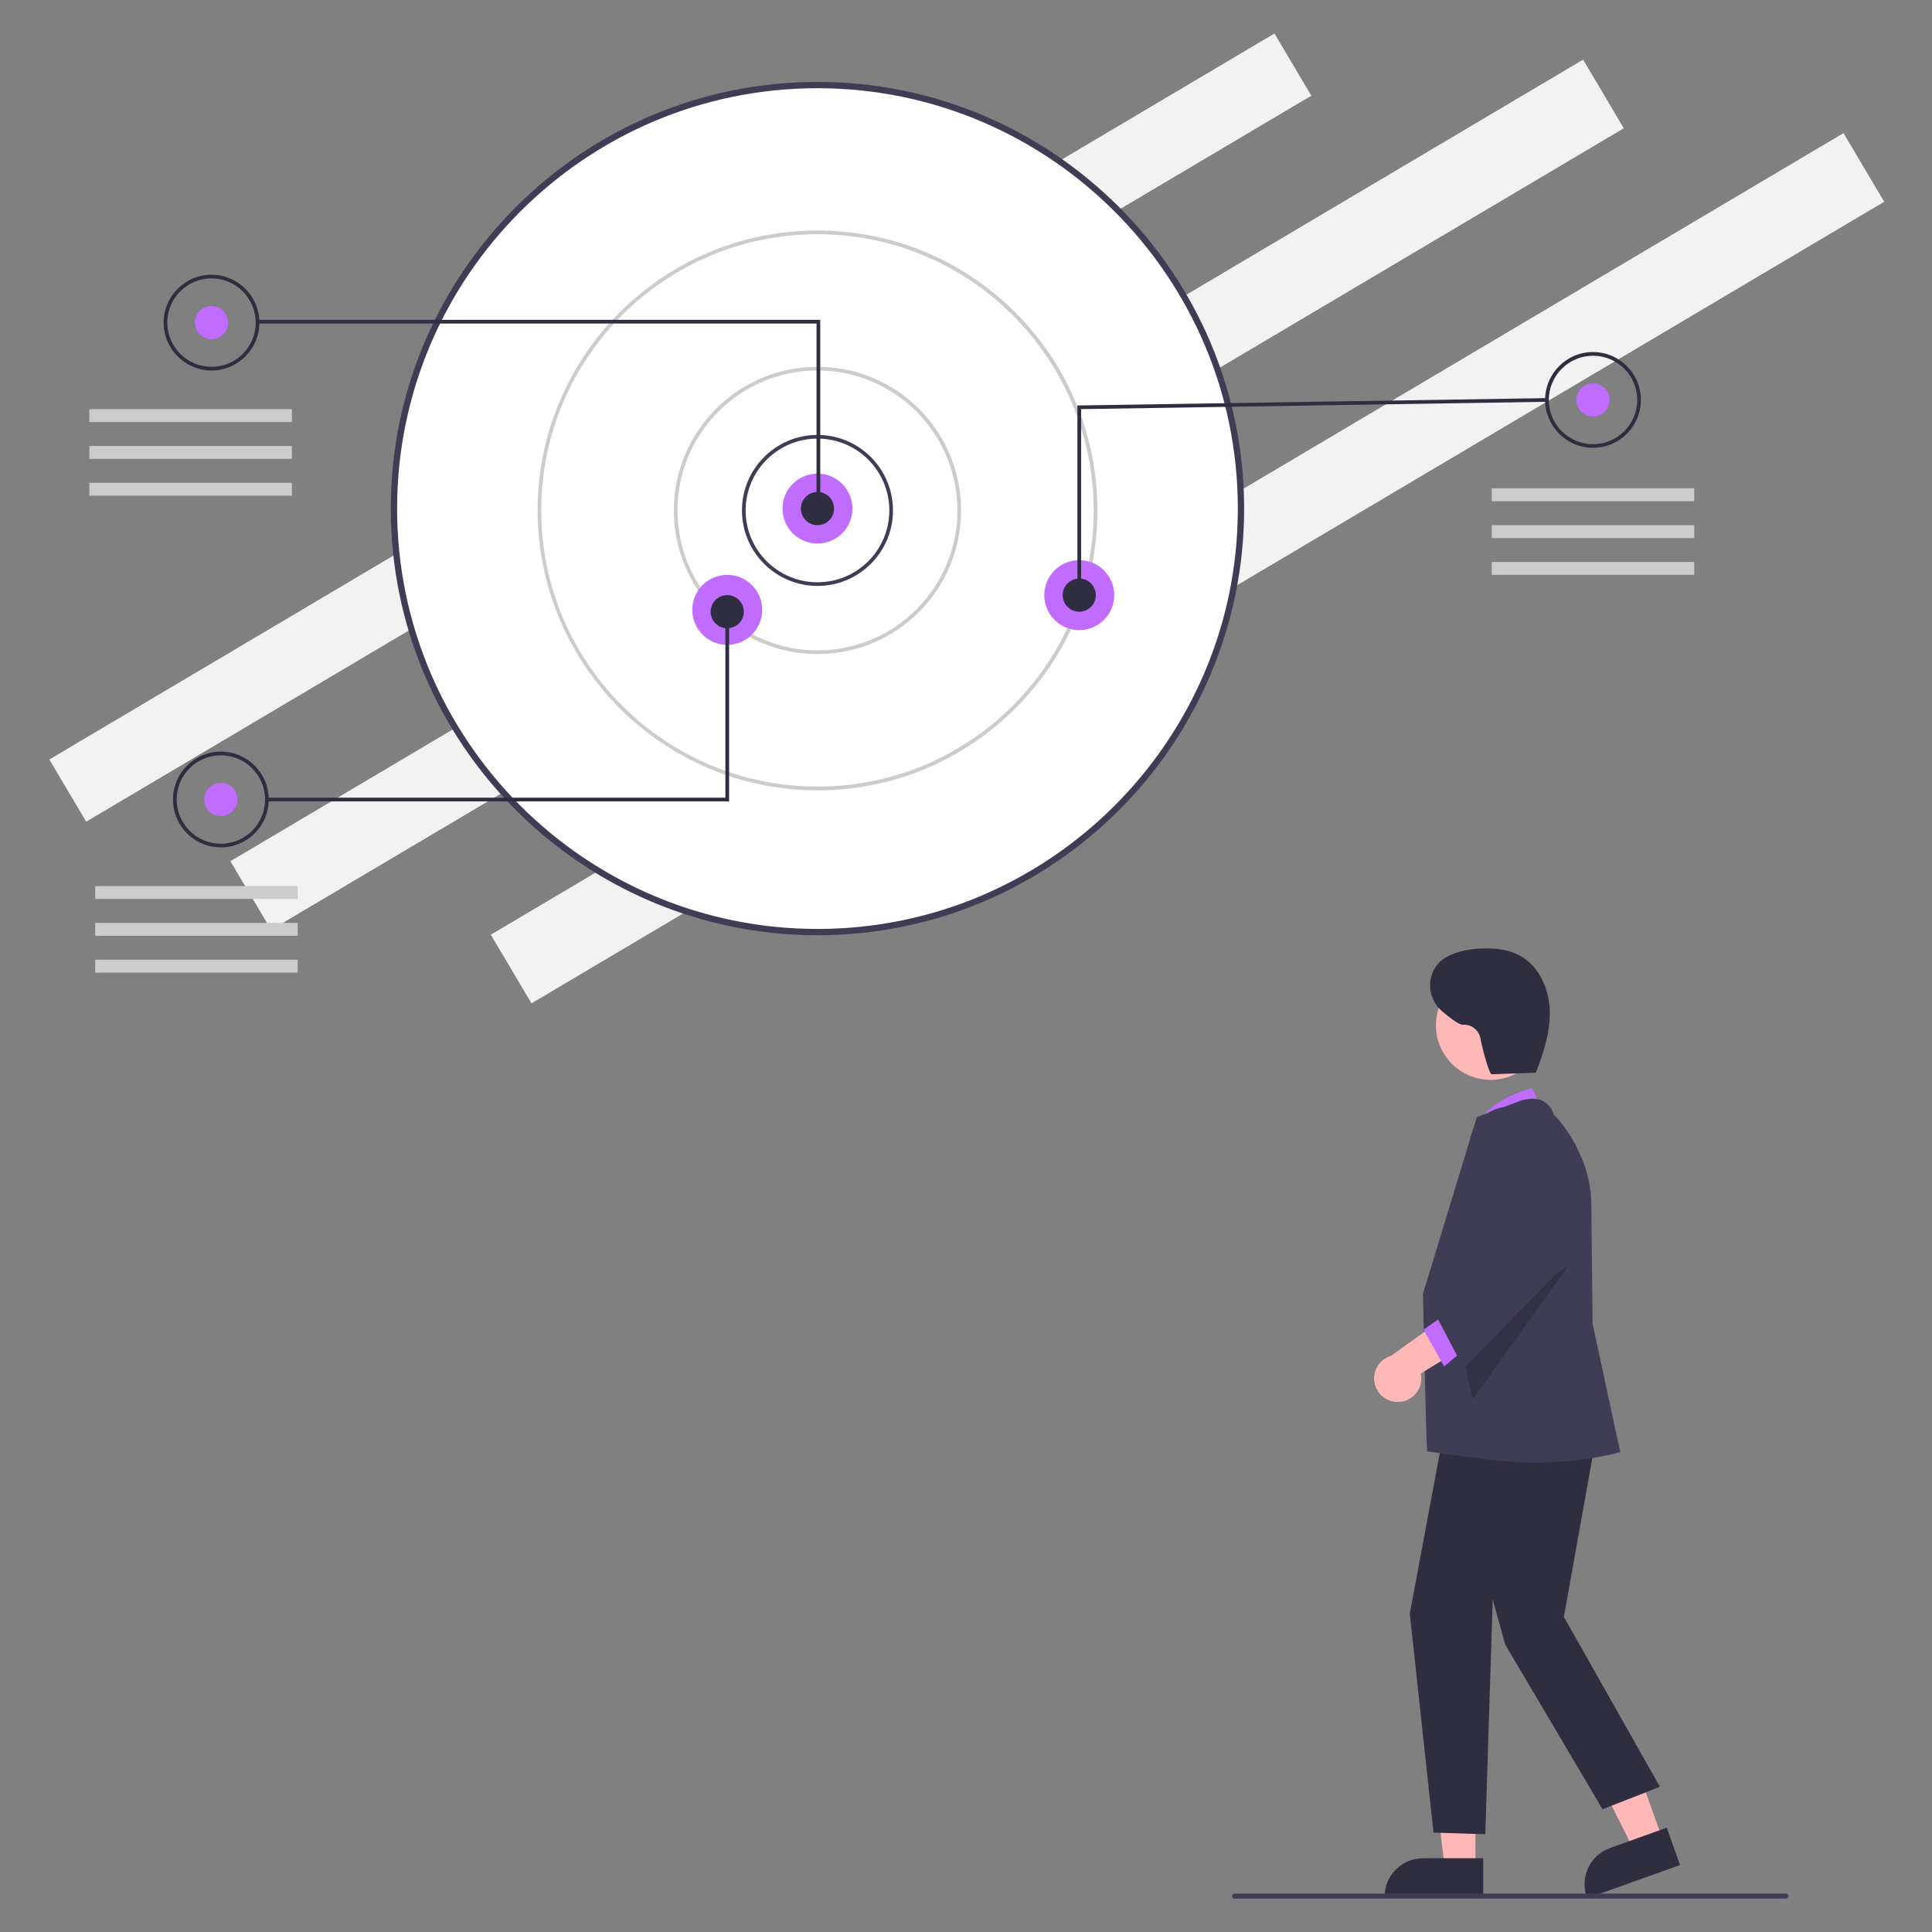 <?xml version="1.0" encoding="UTF-8"?>
<svg id="Layer_1" data-name="Layer 1" xmlns="http://www.w3.org/2000/svg" width="500" height="500" viewBox="0 0 500 500">
  <rect x="0" y="0" width="500" height="500" fill="#808080" stroke="none"/>
  <defs>
    <style>
      .cls-1, .cls-2, .cls-3, .cls-4, .cls-5, .cls-6, .cls-7, .cls-8, .cls-9, .cls-10, .cls-11 {
        stroke-width: 0px;
      }

      .cls-1, .cls-6 {
        fill: #ccc;
      }

      .cls-2, .cls-9 {
        fill: #3f3d56;
      }

      .cls-3 {
        fill: #ffb8b8;
      }

      .cls-4 {
        fill: #f2f2f2;
      }

      .cls-5 {
        fill: #2f2e41;
      }

      .cls-6, .cls-7, .cls-8, .cls-9 {
        isolation: isolate;
      }

      .cls-7 {
        fill: #000;
        opacity: .2;
      }

      .cls-8, .cls-10 {
        fill: #c06cff;
      }

      .cls-11 {
        fill: #fff;
      }
    </style>
  </defs>
  <rect class="cls-4" x="-8.21" y="101.3" width="368.55" height="18.71" transform="translate(-31.81 105.22) rotate(-30.65)"/>
  <rect class="cls-4" x="36.47" y="117.72" width="406.93" height="20.65" transform="translate(-31.76 140.2) rotate(-30.65)"/>
  <rect class="cls-4" x="103.86" y="136.74" width="406.93" height="20.65" transform="translate(-32.04 177.21) rotate(-30.65)"/>
  <circle class="cls-11" cx="211.56" cy="131.62" r="109.61"/>
  <path class="cls-2" d="M101.14,131.62c0-60.89,49.53-110.42,110.42-110.42s110.42,49.54,110.42,110.42-49.53,110.42-110.42,110.42-110.42-49.54-110.42-110.42ZM102.77,131.62c0,59.99,48.8,108.79,108.79,108.79s108.79-48.8,108.79-108.79-48.8-108.79-108.79-108.79-108.79,48.8-108.79,108.79Z"/>
  <path class="cls-9" d="M192.02,132.1h0c0-10.79,8.75-19.54,19.54-19.54,10.79,0,19.54,8.75,19.54,19.54,0,10.79-8.75,19.54-19.54,19.54h0c-10.79,0-19.54-8.75-19.54-19.54h0ZM211.56,113.51c-10.26.01-18.57,8.33-18.59,18.59h0c0,10.26,8.32,18.59,18.59,18.59s18.59-8.32,18.59-18.59-8.32-18.59-18.59-18.59Z"/>
  <path class="cls-6" d="M174.39,132.1h0c0-20.53,16.64-37.17,37.17-37.17,20.53,0,37.17,16.64,37.17,37.17s-16.64,37.17-37.17,37.17-37.17-16.64-37.17-37.17h0s0,0,0,0ZM211.56,95.88c-20,0-36.22,16.22-36.22,36.22s16.22,36.22,36.22,36.22,36.22-16.22,36.22-36.22c-.02-19.99-16.22-36.2-36.22-36.22Z"/>
  <path class="cls-6" d="M139.13,132.1c0-40.01,32.43-72.44,72.44-72.44,40.01,0,72.44,32.43,72.44,72.44,0,40.01-32.43,72.44-72.44,72.44-39.99-.05-72.39-32.45-72.44-72.44ZM211.56,60.61c-39.48,0-71.48,32-71.48,71.48s32,71.48,71.48,71.48,71.48-32,71.48-71.48c-.04-39.46-32.02-71.44-71.48-71.48Z"/>
  <circle class="cls-8" cx="211.56" cy="131.62" r="9.05"/>
  <circle class="cls-8" cx="188.21" cy="157.83" r="9.05"/>
  <circle class="cls-8" cx="279.31" cy="154.02" r="9.05"/>
  <circle class="cls-5" cx="211.56" cy="131.62" r="4.29"/>
  <circle class="cls-5" cx="279.31" cy="154.02" r="4.29"/>
  <circle class="cls-5" cx="188.21" cy="158.31" r="4.29"/>
  <circle class="cls-10" cx="54.74" cy="83.49" r="4.29"/>
  <polygon class="cls-5" points="211.32 83.73 66.42 83.73 66.42 82.77 212.28 82.77 212.28 131.86 211.32 131.86 211.32 83.73"/>
  <path class="cls-5" d="M42.35,83.49c0-6.84,5.55-12.39,12.39-12.39,6.84,0,12.39,5.55,12.39,12.39,0,6.84-5.55,12.39-12.39,12.39-6.84,0-12.39-5.55-12.39-12.39h0ZM54.74,72.05c-6.32,0-11.44,5.12-11.44,11.44,0,6.32,5.12,11.44,11.44,11.44,6.32,0,11.44-5.12,11.44-11.44h0c0-6.31-5.12-11.43-11.44-11.44h0Z"/>
  <circle class="cls-10" cx="57.16" cy="206.91" r="4.29"/>
  <path class="cls-5" d="M44.77,206.91h0c0-6.84,5.55-12.39,12.39-12.39,6.84,0,12.39,5.55,12.39,12.39,0,6.84-5.55,12.39-12.39,12.39h0c-6.84,0-12.39-5.55-12.39-12.39ZM57.16,195.48c-6.32,0-11.44,5.12-11.44,11.44,0,6.32,5.12,11.44,11.44,11.44,6.32,0,11.44-5.12,11.44-11.44h0c0-6.31-5.12-11.43-11.44-11.44Z"/>
  <circle class="cls-10" cx="412.27" cy="103.5" r="4.29"/>
  <path class="cls-5" d="M399.88,103.5c0-6.84,5.55-12.39,12.39-12.39s12.39,5.55,12.39,12.39-5.55,12.39-12.39,12.39-12.39-5.55-12.39-12.39h0ZM412.27,92.07c-6.31,0-11.43,5.12-11.44,11.44h0c0,6.32,5.12,11.44,11.44,11.44,6.32,0,11.44-5.12,11.44-11.44s-5.12-11.44-11.44-11.44h0Z"/>
  <polygon class="cls-5" points="278.83 104.94 400.35 103.03 400.36 103.98 279.79 105.88 279.79 154.02 278.83 154.02 278.83 104.94"/>
  <polygon class="cls-5" points="69.07 206.44 187.73 206.44 187.73 158.31 188.69 158.31 188.69 207.39 69.07 207.39 69.07 206.44"/>
  <rect class="cls-1" x="23.12" y="105.89" width="52.42" height="3.34"/>
  <rect class="cls-1" x="23.12" y="115.42" width="52.42" height="3.34"/>
  <rect class="cls-1" x="23.12" y="124.95" width="52.42" height="3.34"/>
  <rect class="cls-1" x="24.63" y="229.31" width="52.42" height="3.34"/>
  <rect class="cls-1" x="24.63" y="238.84" width="52.42" height="3.34"/>
  <rect class="cls-1" x="24.63" y="248.37" width="52.42" height="3.34"/>
  <rect class="cls-1" x="386.06" y="126.38" width="52.42" height="3.34"/>
  <rect class="cls-1" x="386.06" y="135.91" width="52.42" height="3.34"/>
  <rect class="cls-1" x="386.06" y="145.44" width="52.42" height="3.34"/>
  <polygon class="cls-3" points="430.32 476.12 422.86 478.79 409.04 451.3 420.04 447.37 430.32 476.12"/>
  <path class="cls-5" d="M410.77,491.26l-.11-.3c-1.84-5.17.85-10.85,6.01-12.7l14.68-5.25,3.45,9.66-24.04,8.59Z"/>
  <polygon class="cls-3" points="381.84 483.5 373.93 483.5 370.16 452.96 381.84 452.96 381.84 483.5"/>
  <path class="cls-5" d="M383.86,491.17h-25.53v-.32c0-5.49,4.45-9.94,9.94-9.94h15.59s0,10.26,0,10.26Z"/>
  <path class="cls-10" d="M399.88,288.41l-3.44-6.8s-12.83,3.21-13.99,10.65l17.44-3.84Z"/>
  <polygon class="cls-5" points="414.09 366.2 404.73 418.45 429.59 462.42 414.74 468.23 389.55 425.61 386.32 413.99 384.39 474.69 370.99 474.28 364.85 417.6 374.7 364.91 414.09 366.2"/>
  <path class="cls-2" d="M369.37,375.63c-.29-1.29-1.12-40.79-1.12-40.79,0,0,13.77-45.21,13.9-45.58l.05-.15,10.46-3.92c.15-.07,3.63-1.62,6.48-.33,1.48.72,2.57,2.06,2.97,3.65,1.19.88,9.73,10.46,9.73,23.44l.32,30.64,7.16,33.22-.32.07c-.2.04-8.93,2.67-22.68,2.67-7.64,0-26.95-2.93-26.95-2.93Z"/>
  <circle class="cls-3" cx="385.75" cy="265.33" r="14.13"/>
  <polygon class="cls-7" points="405.88 327.59 381.16 362.08 377.51 345.97 405.88 327.59"/>
  <path class="cls-3" d="M362,362.83c3.35-.13,5.95-2.95,5.82-6.3-.01-.36-.06-.71-.14-1.06l18.37-11.27-10.14-4.75-15.89,11.43c-3.23.94-5.09,4.32-4.16,7.55.79,2.71,3.32,4.52,6.14,4.39h0Z"/>
  <polygon class="cls-10" points="374.7 339.72 368.41 344.13 373.74 353.61 381.16 347.47 374.7 339.72"/>
  <path class="cls-2" d="M371.41,340l14.8-17.15-5.67-23.66c-1.33-5.56,2.09-11.15,7.65-12.48,4.57-1.1,9.3,1.02,11.53,5.16l.13.24,5.22,35.13-26.25,26.91-7.41-14.15Z"/>
  <path class="cls-5" d="M397.78,277.6l-11.73.42c-.71.03-2.66-7.69-2.91-9.29-.42-2.16-2.37-3.67-4.56-3.53-.88.08-3.09-1.56-5.38-3.5-4.34-3.69-4.11-10.61.65-13.73.13-.09.26-.16.38-.23,3.01-1.68,6.52-2.25,9.97-2.29,3.12-.04,6.33.35,9.08,1.83,4.93,2.65,7.56,8.44,7.79,14.03s-1.56,11.06-3.6,16.28"/>
  <path class="cls-2" d="M462.22,491.36h-142.71c-.36,0-.65-.29-.65-.65s.29-.65.65-.65h142.71c.36,0,.65.29.65.65s-.29.65-.65.65Z"/>
</svg>